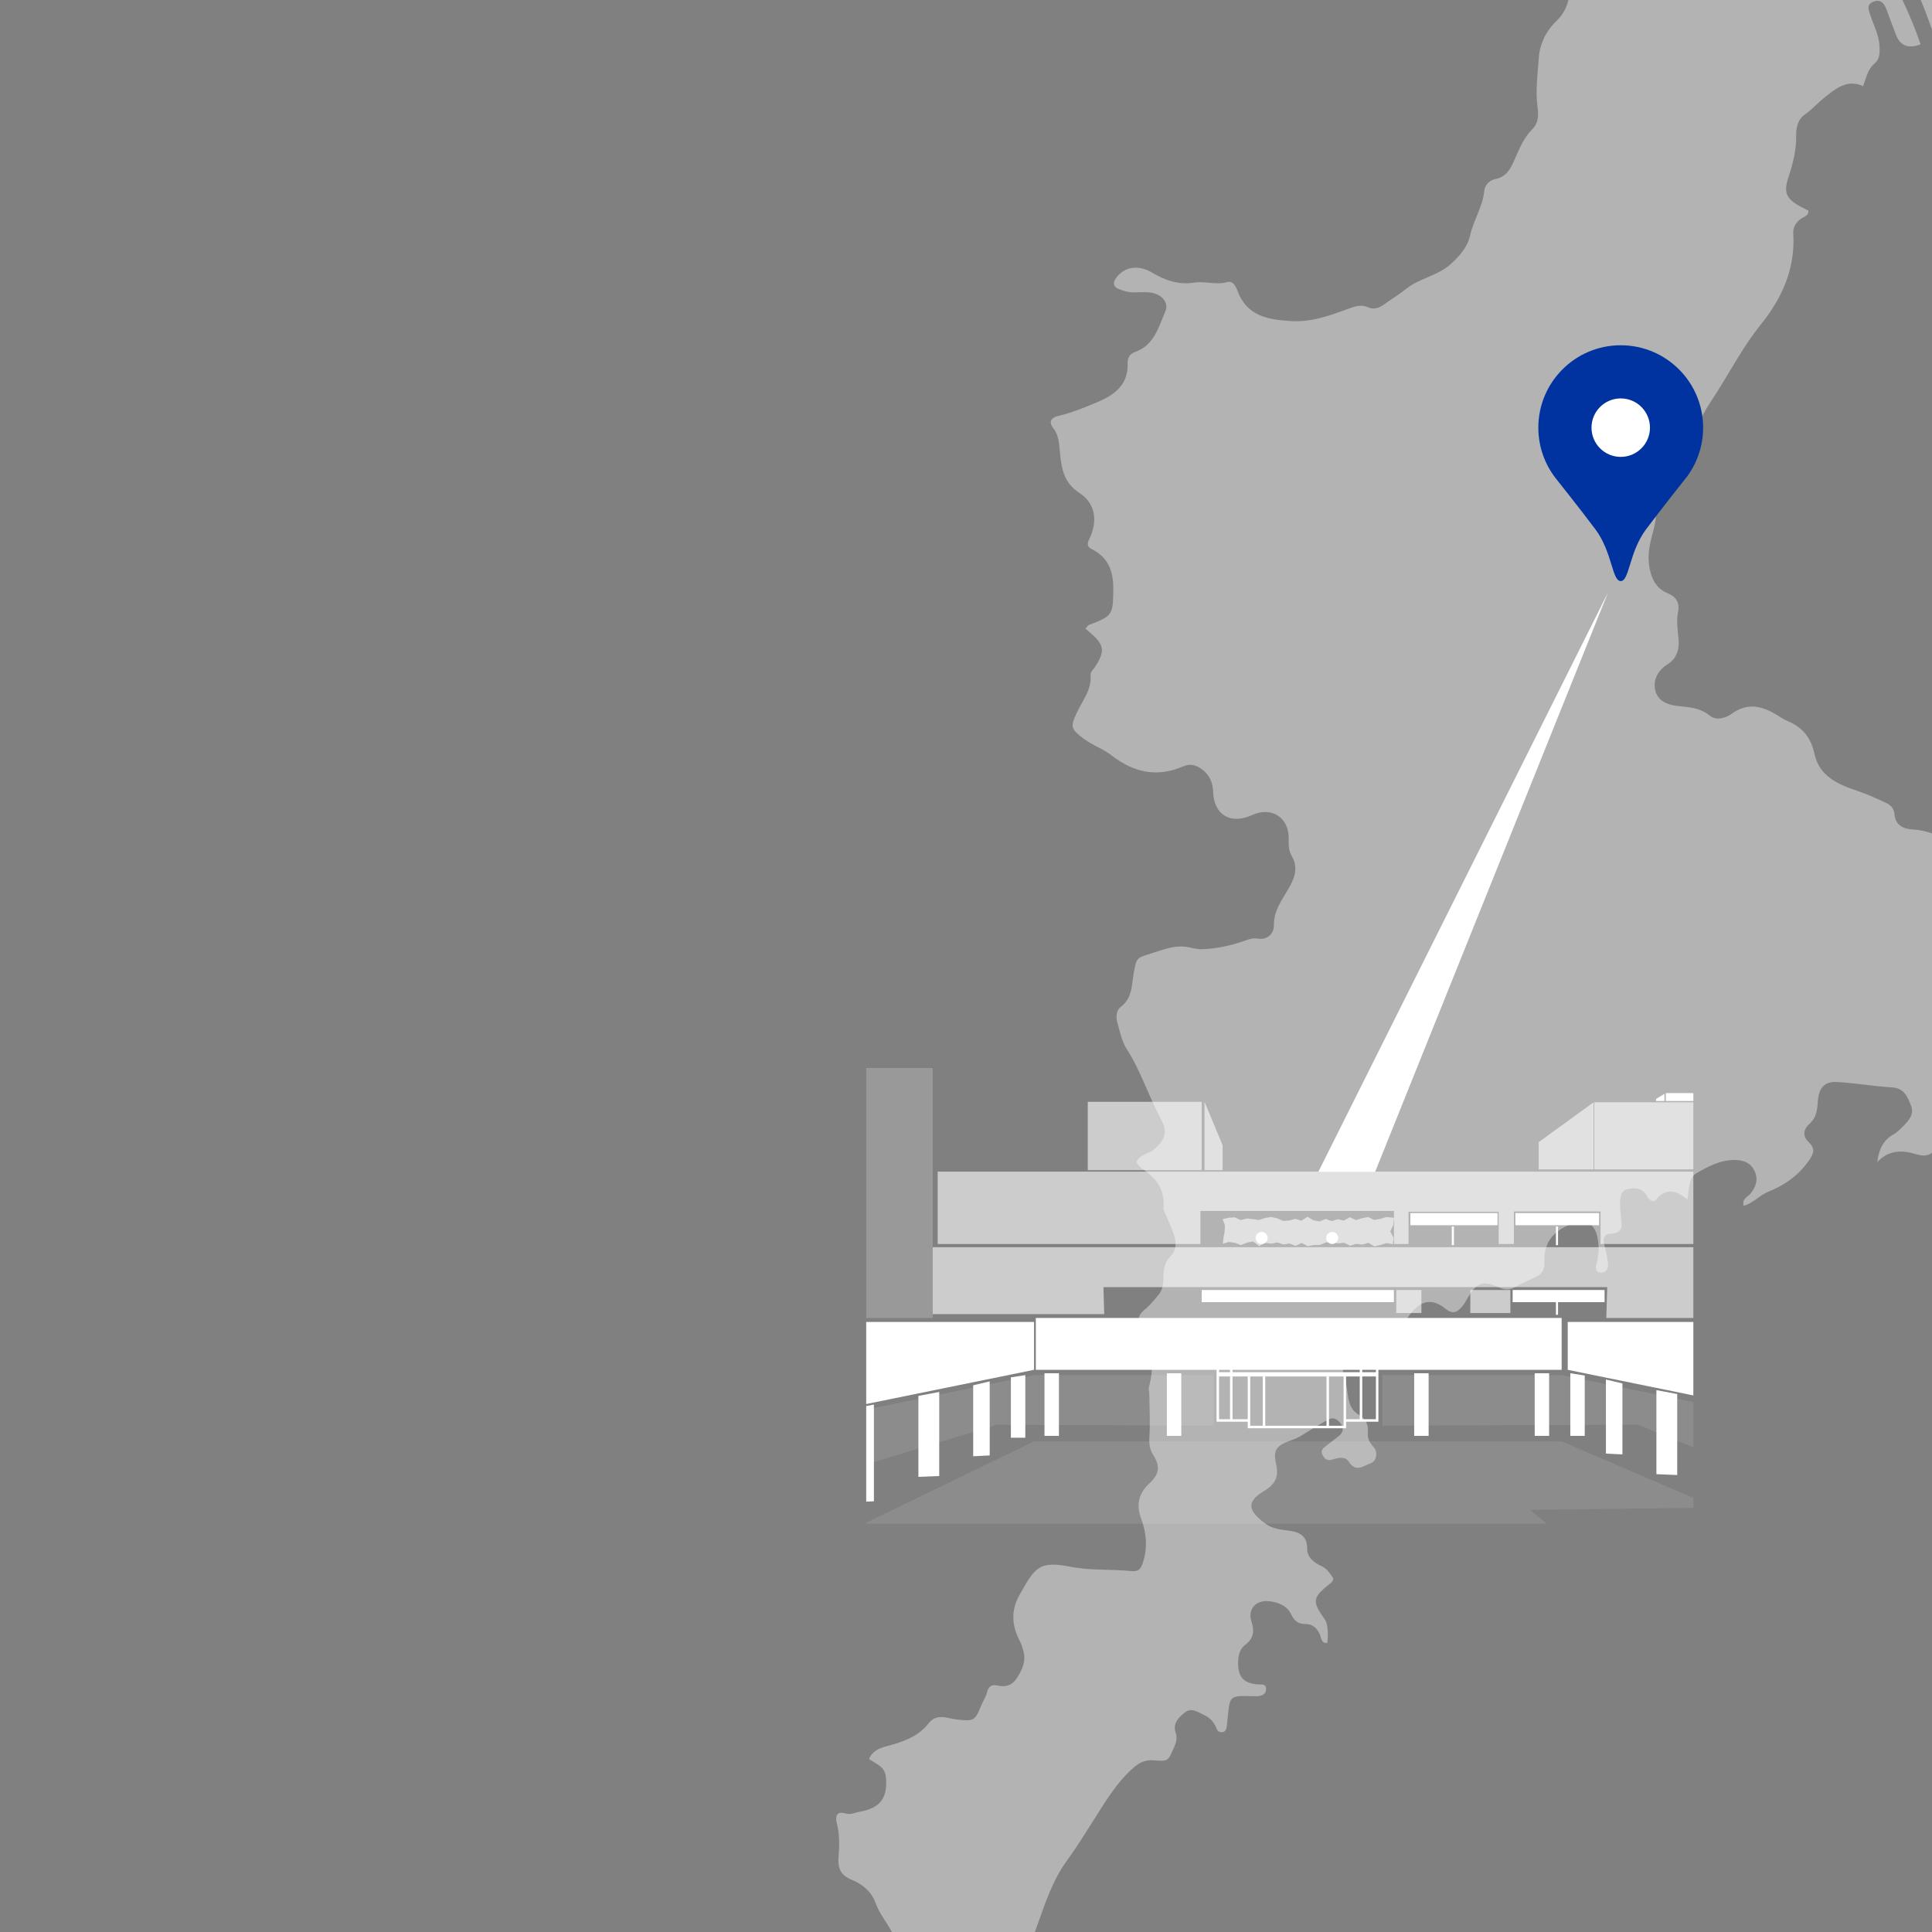 <?xml version="1.0" encoding="UTF-8"?><svg id="_レイヤー_2" xmlns="http://www.w3.org/2000/svg" xmlns:xlink="http://www.w3.org/1999/xlink" viewBox="0 0 340 340"><rect x="0" y="0" width="340" height="340" fill="#808080" stroke="none"/><defs><style>.cls-1{opacity:.2;}.cls-1,.cls-2,.cls-3,.cls-4,.cls-5{fill:#fff;}.cls-6{stroke:#fff;stroke-miterlimit:10;stroke-width:.438px;}.cls-6,.cls-7{fill:none;}.cls-8{fill:#0032a0;}.cls-9{clip-path:url(#clippath-1);}.cls-3{opacity:.4;}.cls-4{opacity:.1;}.cls-5{opacity:.6;}.cls-10{clip-path:url(#clippath);}.cls-11{opacity:.5;}</style><clipPath id="clippath"><rect class="cls-7" width="340" height="340"/></clipPath><clipPath id="clippath-1"><rect class="cls-7" x="152.439" y="187.952" width="145.561" height="80.191"/></clipPath></defs><g id="_レイヤー_1-2"><g class="cls-11"><rect class="cls-7" y="0" width="340" height="340"/></g><polygon class="cls-2" points="242 206.228 283 104.228 232 206.228 242 206.228"/><g class="cls-10"><path class="cls-3" d="M318.964-22.432c1.178.648,1.342,1.932,1.787,2.931,1.15,2.584,2.899,4.419,5.317,5.908,4.089,2.518,8.101,5.179,11.788,8.292,1.335,1.128,2.153,2.275,2.348,4.193.34,3.342,1.405,6.584,2.676,9.715.397.978.74,1.947.92,3.069-1.448-.339-1.672-1.6-2.174-2.615-1.778-3.593-2.682-7.548-4.583-11.091-.248-.463-.438-.958-.69-1.42-.537-.985-1.387-.866-2.183-.474-.87.428-.724,1.159-.359,1.892,1.593,3.195,3.033,6.455,4.187,9.838q-3.24,1.224-4.337-1.681c-.557-1.477-1.13-2.948-1.659-4.434-.407-1.144-1.074-1.905-2.352-1.378-1.229.506-.812,1.453-.491,2.399.606,1.787,1.521,3.478,1.606,5.435.052,1.193.083,2.245-.98,3.136-1.078.905-1.329,2.348-1.907,3.869-2.9-1.287-4.911.517-6.945,2.134-1.147.912-2.093,2.037-3.333,2.886-1.178.806-1.529,2.263-1.504,3.671.045,2.561-.565,4.96-1.364,7.373-.997,3.01-.285,4.065,3.493,5.826.114.971-.813,1.086-1.327,1.479-.909.695-1.384,1.478-1.311,2.679.373,6.116-2.02,11.345-5.723,15.925-2.979,3.685-5.146,7.838-7.656,11.791-1.333,2.099-2.79,4.115-3.578,6.595-.545,1.716-2.389,2.814-3.389,4.46-1.914,3.151-4.084,6.074-3.825,10.098.104,1.623-.476,3.312-.871,4.94-.379,1.565-.546,3.127-.289,4.706.335,2.061,1.139,3.828,3.249,4.697,1.444.595,2.136,1.639,1.811,3.257-.317,1.576-.079,3.148.081,4.723.197,1.928-.34,3.552-2.083,4.619-.09.055-.188.1-.27.164-1.443,1.135-2.165,2.658-1.714,4.415.447,1.739,2.101,2.419,3.643,2.613,2.092.263,4.103.257,5.915,1.733,1.109.903,2.736.494,3.882-.338,2.611-1.895,5.105-1.45,7.643.048.723.427,1.414.934,2.184,1.251,2.641,1.087,4.13,2.962,4.731,5.8.827,3.909,4.169,5.35,7.429,6.446,1.796.604,3.48,1.356,5.17,2.153.816.385,1.39.997,1.461,1.919.155,2.031,1.58,2.664,3.243,2.762,3.044.181,5.597,1.458,7.914,3.275,1.023.802,2.153,1.34,3.329,1.768,2.052.747,4.095,1.224,5.347,3.455.788,1.405,2.635,1.088,4.073.637.868-.272,1.648-.829,2.508-1.279,1.325,1.812,2.355,3.682,5.093,3.686,1.103.002,1.369,1.876,1.69,3.096.661,2.512,1.249,5.06,2.147,7.489,1.083,2.929,2.701,3.076,4.762.629.541-.642,1.094-1.28,1.563-1.973.411-.606.709-1.291,1.543-1.43.731.387.637,1.196.487,1.647-.979,2.947-.275,6.181-1.656,9.064-.597,1.246-.212,2.701-.435,4.357-2.1-1.471-4.187-2.311-6.644-1.208-2.791,1.253-2.419,3.592-1.988,6.135-3.592-.644-6.699.355-9.828,1.125-1.053.259-1.996.751-1.686,2.192.182.848.511,1.373,1.473,1.187,1.86-.358,3.768-.56,5.566-1.119,1.717-.534,2.333.299,2.787,1.634.1.295.073.631.162.931.777,2.616,1.509,2.802,3.578.914.546-.498,1.049-1.046,1.625-1.506.692-.554,1.558-.966,2.253-.188.574.642.115,1.417-.377,1.982-.482.554-1.057,1.027-1.606,1.52-2.272,2.039-2.685,3.493-1.276,6.099.646,1.196,1.058,2.23.604,3.549-.381,1.106.203,2.054.675,2.988,1.034,2.047,1.024,2.007-.945,3.275-2.883,1.855-5.745,3.739-8.791,5.327-.596.311-1.183.625-1.771.298-3.359-1.868-6.993-1.144-10.545-1.184-2.185-.025-2.186-.003-4.101-1.399,1.292-.844,2.718-.413,3.96-.74,3.472-.917,6.781-.389,10.078.768,1.137.399,2.302.114,3.437-.141,1.292-.29,2.006-1.476,1.387-2.334-1.169-1.619.089-1.946.852-2.799.972-1.086,1.447-2.435.127-3.642-.682-.623-.843-1.375-1.099-2.188-.632-2.008-1.532-2.501-3.711-2.33-1.786.14-3.553.289-5.17-.838-.477-.333-1.207-.397-1.825-.414-1.657-.047-2.589.937-2.286,2.58.155.841.481,1.573-.054,2.393-.54.828-1.108.952-1.724.166-.387-.494-.604-1.12-.987-1.617-1.663-2.155-4.819-2.167-6.331.103-1.005,1.508-1.996,1.697-3.705,1.18-2.29-.693-4.709-.793-6.749,1.435.291-2.285,1.055-3.885,2.87-4.899.631-.352,1.167-.904,1.685-1.425.986-.991,1.985-2.106,1.402-3.602-.598-1.534-1.176-3.123-3.383-3.247-3.226-.182-6.429-.769-9.655-.943-2.233-.121-3.21,1.059-3.372,3.459-.099,1.474-.257,2.861-1.521,3.952-.988.853-1.199,2.083-.175,3.07,1.232,1.187,1.112,1.944.09,3.395-1.86,2.641-4.299,4.308-7.148,5.455-1.532.617-2.615,2.011-4.3,2.459-.336-1.273.714-1.542,1.188-2.127.934-1.153,1.396-2.416.819-3.812-.627-1.519-1.861-2.111-3.534-2.13-2.56-.028-4.702,1.131-6.769,2.327-1.507.872-1.21,2.791-1.615,4.658-2.165-1.972-4.132-1.896-5.703.246-1.139.071-1.278-.845-1.724-1.36-.919-1.06-2.1-.988-3.208-.691-1.098.294-1.178,1.382-1.198,2.347-.015.731.029,1.468.11,2.196.174,1.556.699,3.197-1.887,3.259-.973.023-1.301.869-1.018,1.895.306,1.109.556,2.246.687,3.387.092.8-.324,1.551-1.202,1.558-1.108.009-1.032-.92-.834-1.62.381-1.351.461-2.691.251-4.069-.469-3.066-2.049-3.878-4.859-2.795-3.163,1.22-4.732,3.388-4.57,6.737.061,1.253-.46,2.001-1.494,2.508-1.225.601-2.494,1.121-3.683,1.786-1.02.571-1.833.504-2.931.008-2.73-1.235-3.867-.737-5.376,1.874-.315.546-.623,1.111-1.033,1.583-.828.955-1.586,1.387-2.881.349-2.723-2.184-4.719-1.208-6.609,1.471-.85,1.204-1.736,1.731-2.876,2.001-1.318.313-2.285.922-3.09,1.985-1.077,1.422-2.211,2.745-3.977,3.476-1.298.538-1.822,1.798-1.271,3.178.403,1.008.487,2.037.632,3.077.194,1.387.562,2.661,1.912,3.448,1.188.692,1.77,1.764,1.616,3.185-.109,1.015.314,1.771,1.013,2.529.788.855.54,2.473-.51,2.833-1.209.415-2.603,1.725-3.847-.255-.656-1.044-1.944-.688-2.927-.388-.964.294-1.382-.148-1.732-.853-.369-.744.138-1.168.651-1.565.749-.581,1.51-1.147,2.252-1.737.797-.635.893-1.405.296-2.212-.549-.743-1.283-1.163-2.189-.668-1.289.706-2.556,1.456-3.795,2.246-.803.512-1.589,1.016-2.504,1.325-2.71.917-3.457,1.651-2.864,4.228.565,2.458-.255,3.641-2.234,4.842-2.942,1.784-2.82,3.35.379,5.693,1.04.761,2.432,1.028,3.843,1.18,1.741.188,3.532.691,3.481,3.207-.031,1.522,1.251,2.481,2.466,3.035,1.087.495,1.544,1.348,2.128,2.162.015.515-.336.763-.655,1.015-2.989,2.355-3.097,3.097-.879,6.146q.798,1.097.497,4.212c-1.106.147-1.052-.874-1.3-1.433-.526-1.187-1.278-1.886-2.618-1.89-1.155-.003-1.881-.493-2.414-1.629-.718-1.531-2.169-2.164-3.847-2.37-2.315-.285-3.898,1.304-3.191,3.528.55,1.73.423,3-1.104,4.148-.969.729-1.222,1.929-1.237,3.138-.031,2.495.97,3.644,3.508,3.817.656.045,1.358-.134,1.413.74.058.923-.653,1.274-1.448,1.323-.839.052-1.685-.028-2.528-.02-1.986.017-2.363.344-2.613,2.294-.134,1.045-.209,2.098-.338,3.144-.053.429-.249.844-.711.922-.441.075-.889-.147-1.044-.553-.431-1.128-1.086-1.941-2.239-2.466-1.157-.527-2.211-1.416-3.472-.367-1.078.897-2.063,1.879-1.504,3.503.335.973.029,1.842-.369,2.739-.997,2.249-.974,2.307-3.516,2.106-1.36-.108-2.381.299-3.427,1.195-3.104,2.661-5.117,6.169-7.254,9.511-1.46,2.284-2.891,4.637-4.481,6.799-2.694,3.66-3.981,7.843-5.483,11.983-1.142,3.145-2.222,6.315-3.469,9.419-.814,2.025-1.261,2.156-3.631,1.918-.945-.095-1.964.005-2.82-.322-1.944-.744-3.541-.612-5.257.744-1.513,1.196-1.82.937-2.582-1.017-.988-2.534-2.588-4.56-5.014-5.852-.673-.358-1.493-.763-1.613-1.429-.544-3.013-2.912-5.077-3.909-7.865-.686-1.917-2.274-3.297-4.183-4.055-1.881-.747-2.49-1.983-2.338-3.94.155-1.986.227-3.989-.287-5.979-.29-1.122-.14-2.277,1.557-1.758.903.276,1.653-.175,2.467-.311,3.664-.611,4.967-2.527,4.597-6.121-.194-1.889-1.705-2.234-2.97-3.165.864-1.959,2.866-2.127,4.386-2.593,2.393-.734,4.545-1.663,6.084-3.657,1.457-1.889,3.389-.848,4.983-.688,2.892.289,3.161.353,4.292-2.451.312-.774.821-1.49,1.009-2.287.245-1.04.799-1.473,1.782-1.256,1.496.33,2.638.048,3.519-1.343.932-1.473,1.618-2.942,1.117-4.715-.171-.604-.343-1.225-.635-1.774-1.424-2.685-1.579-5.387-.065-8.059,2.734-4.828,3.334-6.112,9.028-4.994,3.56.699,7.144.388,10.696.76,1.33.139,1.69-.529,2-1.466.864-2.612.638-5.241-.29-7.742-.923-2.485-.455-4.451,1.439-6.226,1.731-1.623,1.969-2.915.679-5.001-.667-1.077-.747-2.034-.674-3.245.149-2.472.013-4.961-.016-7.443-.005-.42-.183-.873-.075-1.253,1.052-3.725.502-7.211-1.446-10.519-.706-1.198-.394-2.213.639-3.069.324-.269.652-.541.935-.851.567-.622,1.123-1.258,1.652-1.912,1.547-1.912-.108-4.592,2.042-6.696,1.878-1.839.254-4.552-.627-6.792-.23-.584-.681-1.195-.629-1.756.305-3.264-1.394-5.322-3.917-6.971-.335-.219-.541-.638-.848-1.015.589-1.442,2.217-1.44,3.198-2.329,1.882-1.704,2.33-3.028,1.14-5.22-2.199-4.051-3.544-8.507-6.066-12.416-.83-1.286-1.151-2.923-1.582-4.435-.295-1.037-.326-2.258.586-2.956,2.044-1.564,1.881-3.877,2.266-5.995.497-2.735.497-2.576,3.214-3.442,1.92-.612,3.76-1.348,5.809-1.136,1.015.105,1.926.49,3.045.443,2.46-.103,4.777-.579,7.08-1.366.865-.296,1.693-.676,2.738-.501,1.688.284,2.785-.96,2.771-2.354-.028-2.656,1.487-4.538,2.665-6.594,1.06-1.85,1.619-3.62.454-5.625-.541-.931-.539-1.972-.521-3.06.06-3.653-3.004-5.656-6.389-4.127-4.205,1.9-6.785-.425-6.887-3.921-.042-1.432-.467-2.742-1.508-3.715-1.037-.969-2.288-1.55-3.753-.918-4.607,1.986-8.683,1.125-12.608-1.913-1.537-1.19-3.505-1.843-5.101-3.074-2.09-1.614-2.166-1.99-1.091-4.351.988-2.17,2.691-4.091,2.476-6.722-.045-.549.446-.921.733-1.359,1.877-2.867,1.712-3.969-.873-6.159-.236-.2-.469-.402-.757-.649.233-.256.39-.584.636-.676,4.189-1.56,4.194-1.854,4.258-6.122.049-3.264-.816-5.704-3.828-7.231-.577-.293-.913-.694-.412-1.719,1.567-3.207,1.104-6.304-1.748-8.164-2.88-1.878-3.144-4.537-3.419-7.307-.149-1.498-.205-2.883-1.2-4.134-.83-1.044-.269-1.815.87-2.076,2.369-.543,4.608-1.469,6.828-2.393,3.004-1.249,5.573-3.034,5.432-6.836-.042-1.125.41-1.713,1.454-2.102,3.247-1.207,4.007-4.365,5.184-7.074.66-1.518-.586-2.992-2.487-3.295-1.03-.164-2.105-.059-3.16-.055-.862.003-1.655-.238-2.451-.545-1.094-.422-1.188-1.137-.583-1.975,1.518-2.103,4.044-2.333,6.318-.973,2.24,1.34,4.66,2.218,7.428,1.774,1.916-.307,3.869.477,5.851-.096.94-.272,1.483.713,1.77,1.508,1.625,4.499,5.363,5.103,9.434,5.356,3.597.224,6.83-.974,10.078-2.168,1.134-.417,2.262-.79,3.367-.296,1.596.714,2.638-.267,3.73-1.027,1.025-.714,2.121-1.403,3.05-2.154,2.413-1.952,5.627-2.299,7.928-4.432,1.576-1.461,2.883-2.88,3.386-5.086.603-2.645,2.205-4.99,2.47-7.785.094-.988.965-1.847,1.84-2.01,2.278-.424,2.925-2.194,3.688-3.915.772-1.74,1.516-3.494,2.903-4.857,1.115-1.097,1.135-2.505.948-3.848-.409-2.944.021-5.881.215-8.775.156-2.323,1.241-4.68,3.066-6.421,1.899-1.811,2.448-4,2.419-6.572-.056-4.951.225-9.907.955-14.805.771-5.175-.146-9.643-4.589-12.881-3.192-2.326-2.986-5.586-2.433-8.868.266-1.58,1.328-1.997,2.785-1.053,1.533.993,2.708.811,3.959-.348.457-.423,1.173-.604,1.548-1.073,1.359-1.696,3.17-1.908,5.133-1.793,1.05.062,2.103.087,3.155.112,1.817.042,3.089-.69,3.319-2.605.116-.964.487-1.63,1.434-1.813.973-.188,1.168.73,1.571,1.295,1.284,1.798,2.394,3.663,3.254,5.74,1.79,4.322,4.598,8.009,7.976,11.236,1.77,1.691,3.307,3.457,4.012,5.907.367,1.276,1.093,2.512,1.9,3.583,1.609,2.134,6.322,1.648,7.696-.709.155-.267.152-.629.318-.885.162-.248.448-.416.686-.625Z"/></g><g class="cls-9"><polygon class="cls-1" points="164.142 231.94 148.302 231.94 148.302 172.325 164.142 180.245 164.142 231.94"/><polygon class="cls-5" points="306.661 231.94 282.684 231.94 282.84 226.513 194.187 226.513 194.323 231.262 164.142 231.262 164.142 219.484 306.661 219.484 306.661 231.94"/><polygon class="cls-5" points="305.981 218.92 281.667 218.92 281.667 213.199 266.421 213.199 266.421 218.92 263.739 218.92 263.739 213.255 247.881 213.255 247.881 218.92 245.313 218.92 245.313 213.116 211.254 213.116 211.254 218.92 165.02 218.92 165.02 206.182 305.981 206.182 305.981 218.92"/><rect class="cls-5" x="191.428" y="193.901" width="20.05" height="12.03"/><polygon class="cls-5" points="215.154 205.931 211.98 205.931 211.98 193.901 215.154 201.531 215.154 205.931"/><rect class="cls-5" x="280.568" y="193.985" width="20.663" height="11.807"/><polygon class="cls-5" points="280.445 205.792 270.781 205.792 270.781 201 280.445 193.985 280.445 205.792"/><rect class="cls-2" x="293.155" y="192.363" width="4.845" height="1.392"/><polygon class="cls-2" points="292.913 192.497 291.424 193.413 291.424 193.756 292.913 193.756 292.913 192.497"/><rect class="cls-2" x="248.2" y="213.484" width="15.335" height="2.137"/><rect class="cls-2" x="211.478" y="227.018" width="33.824" height="2.137"/><rect class="cls-2" x="266.201" y="227.018" width="16.18" height="2.137"/><rect class="cls-2" x="266.683" y="213.484" width="14.728" height="2.137"/><rect class="cls-2" x="273.816" y="215.837" width=".373" height="3.292"/><rect class="cls-2" x="255.494" y="215.837" width=".373" height="3.292"/><rect class="cls-2" x="273.816" y="228.087" width=".373" height="3.292"/><rect class="cls-2" x="248.872" y="241.674" width="2.54" height="11.015"/><rect class="cls-2" x="270.081" y="241.674" width="2.54" height="11.015"/><polygon class="cls-2" points="276.349 241.674 278.888 242.064 278.888 252.689 276.349 252.689 276.349 241.674"/><polygon class="cls-2" points="282.616 242.775 285.52 243.463 285.52 255.953 282.616 255.806 282.616 242.775"/><polygon class="cls-2" points="291.499 244.64 295.164 245.328 295.164 259.578 291.499 259.431 291.499 244.64"/><polygon class="cls-2" points="180.438 241.999 177.899 242.389 177.899 253.014 180.438 253.014 180.438 241.999"/><polygon class="cls-2" points="174.171 243.099 171.267 243.788 171.267 256.278 174.171 256.13 174.171 243.099"/><polygon class="cls-2" points="165.288 244.964 161.623 245.652 161.623 259.903 165.288 259.755 165.288 244.964"/><polygon class="cls-2" points="303.228 247.182 306.893 247.87 306.893 264.352 303.228 264.205 303.228 247.182"/><polygon class="cls-2" points="153.794 247.182 150.13 247.87 150.13 264.352 153.794 264.205 153.794 247.182"/><rect class="cls-2" x="205.347" y="241.674" width="2.54" height="11.015"/><rect class="cls-2" x="183.812" y="241.674" width="2.54" height="11.015"/><circle class="cls-2" cx="222.027" cy="217.861" r="1.058"/><circle class="cls-2" cx="234.442" cy="217.861" r="1.058"/><polygon class="cls-5" points="245.128 218.972 244.009 218.756 242.944 219.087 241.879 219.357 240.813 218.714 239.746 219.03 238.677 218.904 237.61 219.222 236.544 218.701 235.477 218.82 234.408 218.58 233.34 218.652 232.272 219.087 231.204 219.111 230.135 219.308 229.07 218.74 228.006 219.25 226.94 218.839 225.87 219.006 224.802 218.643 223.734 218.864 222.662 218.727 221.593 219.279 220.521 218.483 219.454 218.68 218.382 219.123 217.308 218.708 216.231 218.557 215.188 218.887 215.317 217.82 215.517 216.718 215.569 215.615 215.156 214.554 216.217 214.306 217.282 214.226 218.347 214.72 219.413 214.429 220.481 214.545 221.549 214.698 222.616 214.349 223.683 214.169 224.75 214.392 225.818 214.859 226.887 214.79 227.954 214.487 229.023 214.827 230.092 214.124 231.157 214.753 232.221 214.953 233.287 214.513 234.357 214.898 235.426 214.56 236.494 214.795 237.565 214.203 238.635 214.722 239.707 214.378 240.773 214.178 241.846 214.686 242.92 214.499 243.997 214.172 245.318 214.311 245.181 215.641 244.657 216.732 245.261 217.821 245.128 218.972"/><rect class="cls-2" x="182.286" y="231.94" width="92.539" height="9.126"/><polygon class="cls-2" points="151.962 247.182 181.975 241.066 181.975 232.646 151.962 232.646 151.962 247.182"/><polygon class="cls-2" points="305.905 247.182 275.893 241.066 275.893 232.646 305.905 232.646 305.905 247.182"/><polygon class="cls-4" points="284.068 277.817 269.223 265.704 301.972 265.321 274.825 253.654 181.975 253.654 148.302 269.973 148.896 277.817 284.068 277.817"/><polygon class="cls-4" points="148.889 258.773 175.511 250.717 213.567 250.903 213.567 241.999 181.975 241.999 148.889 248.791 148.889 258.773"/><polygon class="cls-4" points="307.952 258.773 288.215 250.717 243.274 250.903 243.274 241.999 274.866 241.999 307.952 248.791 307.952 258.773"/><polyline class="cls-6" points="219.801 241.674 219.801 251.131 236.668 251.131 236.668 241.674"/><polyline class="cls-6" points="214.313 240.523 214.313 249.979 219.636 249.979"/><line class="cls-6" x1="222.442" y1="251.131" x2="222.442" y2="241.674"/><line class="cls-6" x1="239.513" y1="249.979" x2="239.513" y2="240.523"/><polyline class="cls-6" points="242.358 240.523 242.358 249.979 236.668 249.979"/><line class="cls-6" x1="216.684" y1="249.979" x2="216.684" y2="240.523"/><line class="cls-6" x1="233.661" y1="251.131" x2="233.661" y2="241.674"/><rect class="cls-2" x="214.216" y="241.48" width="28.142" height=".755"/><rect class="cls-5" x="245.717" y="227.018" width="4.425" height="4.053"/><rect class="cls-5" x="258.75" y="227.018" width="7.05" height="4.053"/></g><path class="cls-8" d="M273.751,84.13c-1.899-2.452-3.029-5.529-3.029-8.87,0-8.008,6.492-14.5,14.5-14.5s14.5,6.492,14.5,14.5c0,3.217-1.048,6.19-2.821,8.595,0,0-4.527,5.702-7.21,9.28-3,4-2.926,9.125-4.469,9.125s-1.469-5.125-4.469-9.125c-2.683-3.578-7.003-9.005-7.003-9.005Z"/><circle class="cls-2" cx="285.222" cy="75.26" r="5.145"/></g></svg>